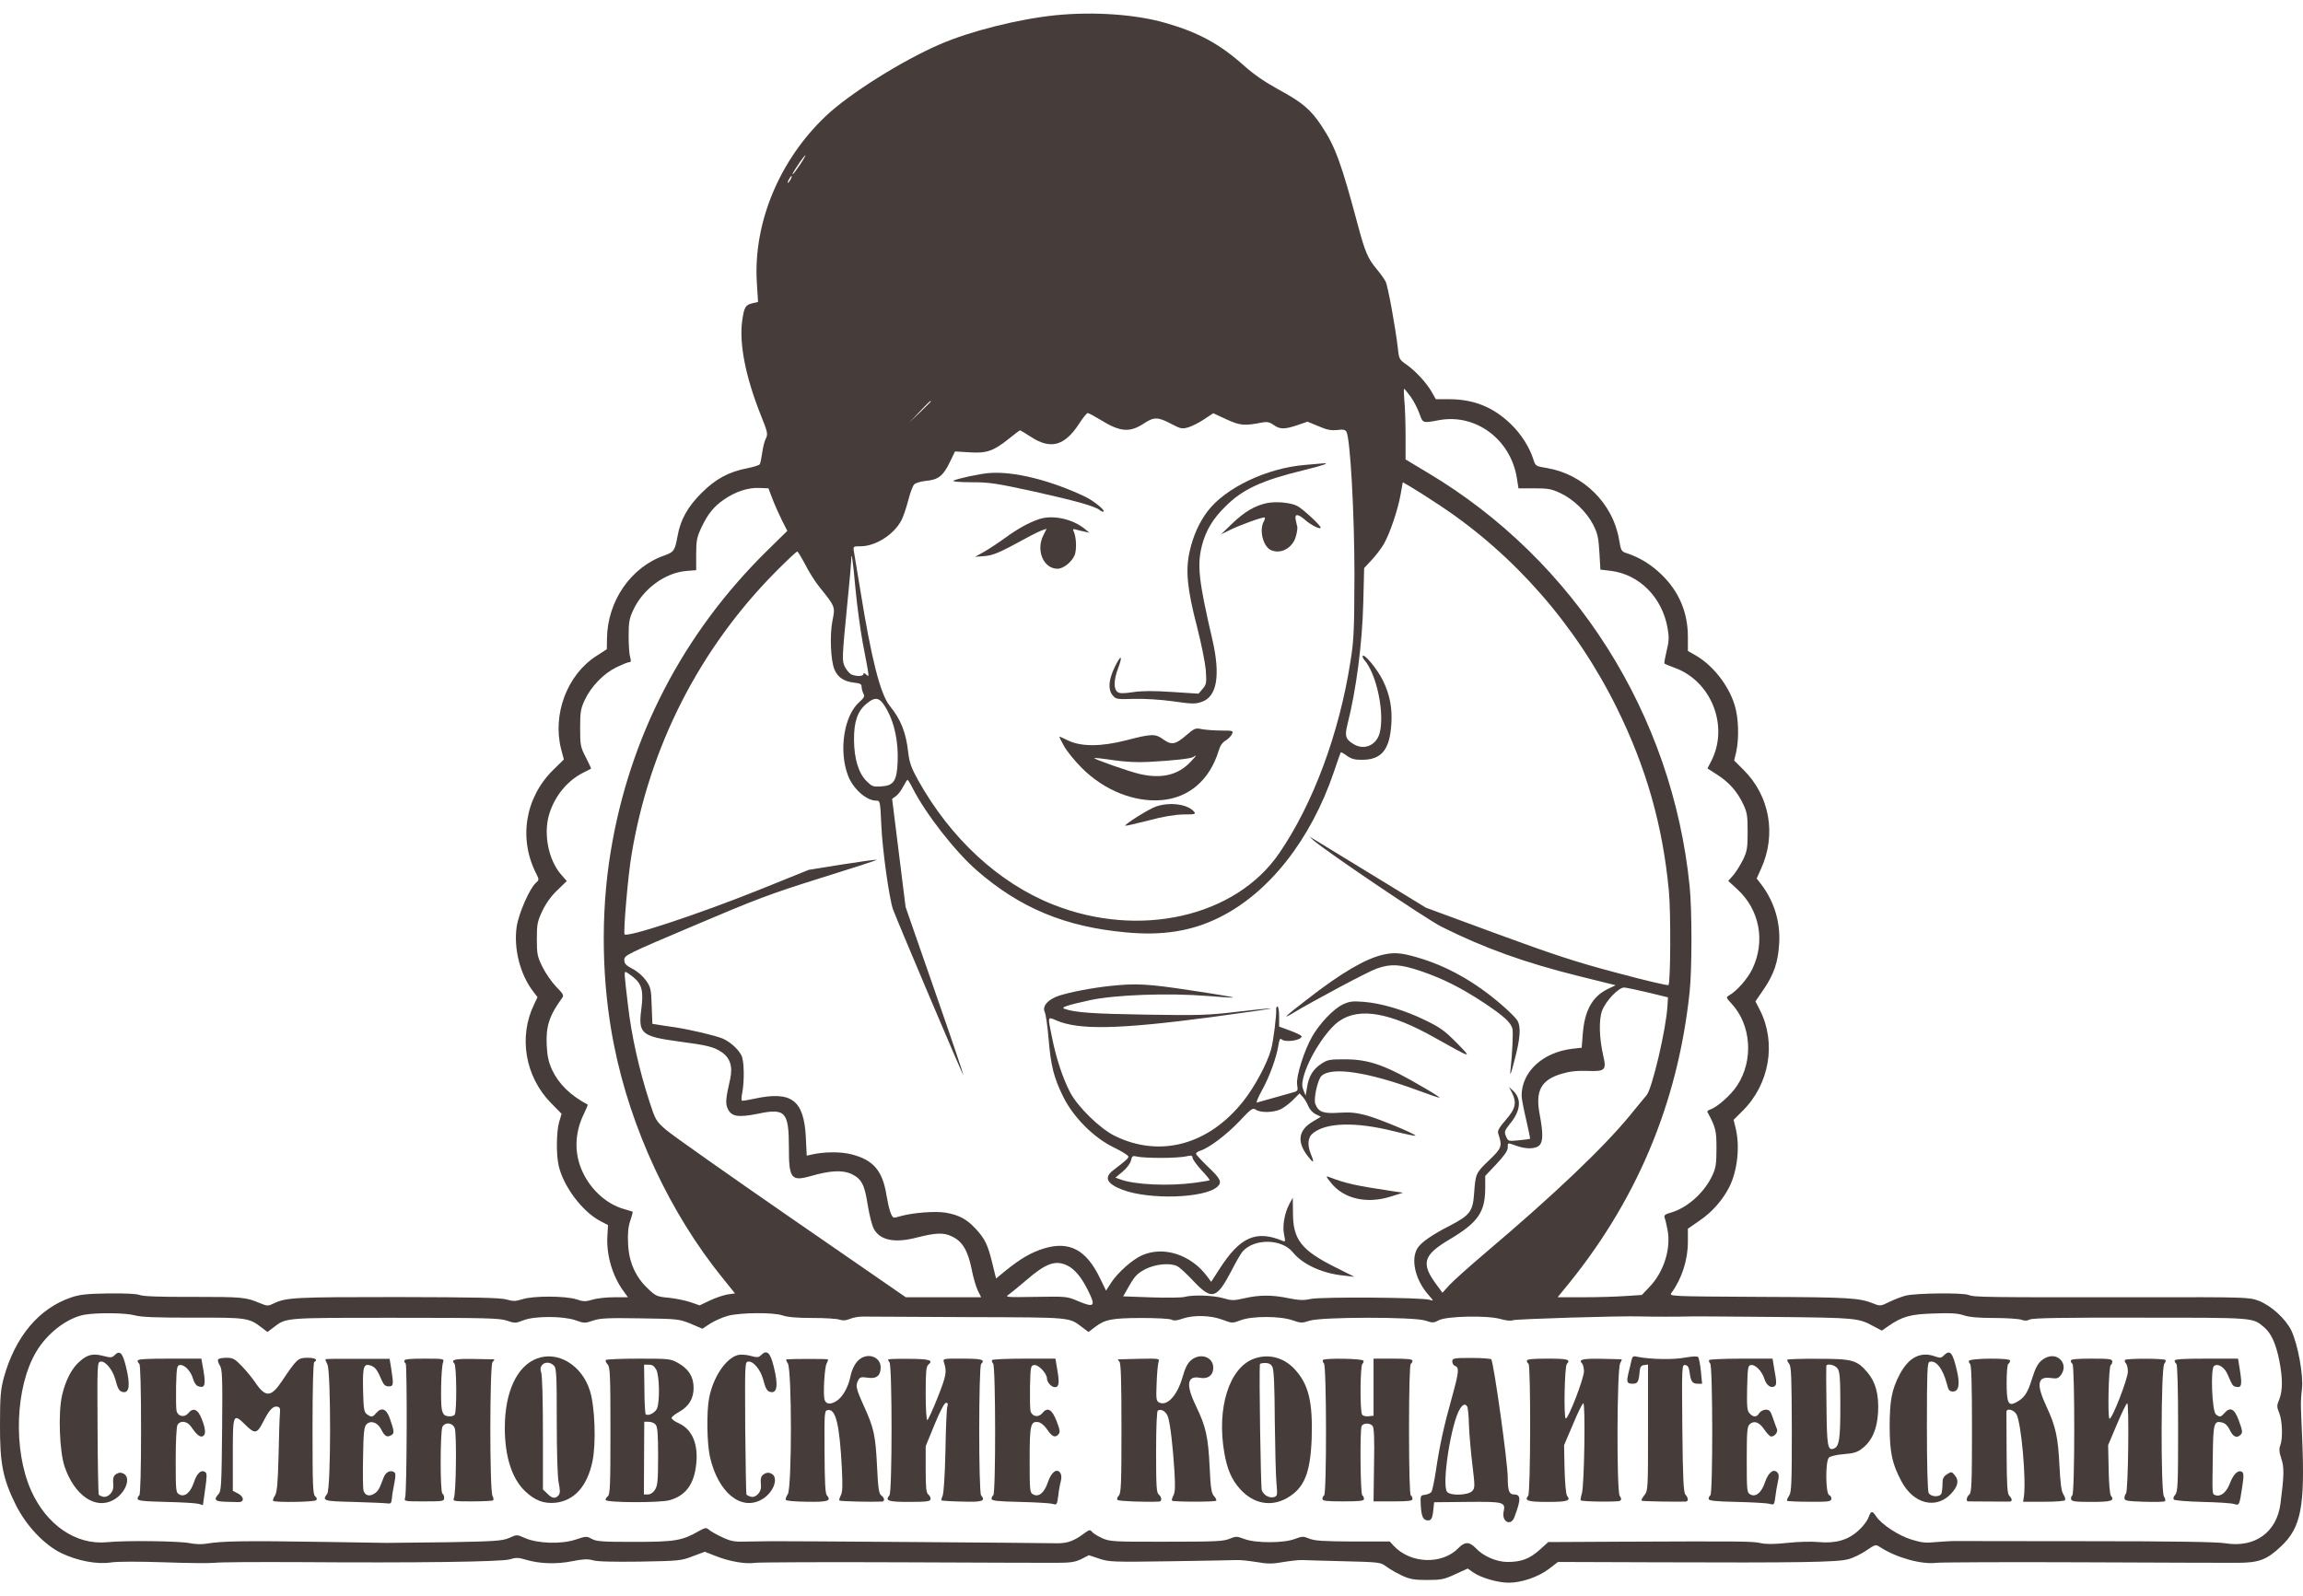 <?xml version="1.0" encoding="UTF-8"?> <svg xmlns="http://www.w3.org/2000/svg" width="75" height="52" viewBox="0 0 75 52" fill="none"><path d="M38.202 22.845C38.822 22.936 38.93 22.935 39.139 22.862C39.635 22.693 39.753 21.994 39.477 20.81C39.037 18.922 38.98 18.403 39.144 17.766C39.273 17.276 39.494 16.904 39.906 16.499C40.47 15.935 41.09 15.648 42.461 15.315C43.104 15.157 43.33 15.078 43.087 15.094C43.031 15.1 42.765 15.123 42.5 15.145C41.254 15.247 39.911 15.889 39.33 16.65C39.048 17.022 38.856 17.457 38.743 17.959C38.602 18.578 38.665 19.193 38.975 20.387C39.116 20.928 39.245 21.577 39.268 21.825C39.296 22.248 39.29 22.293 39.166 22.439L39.032 22.597L38.174 22.541C37.582 22.501 37.192 22.502 36.899 22.547C36.561 22.597 36.454 22.591 36.386 22.535C36.262 22.433 36.272 22.14 36.413 21.768C36.577 21.323 36.504 21.312 36.295 21.746C36.098 22.163 36.081 22.462 36.234 22.648C36.335 22.777 36.369 22.783 36.921 22.766C37.26 22.755 37.796 22.789 38.202 22.845Z" fill="#463C3A"></path><path d="M35.924 16.667C36.048 16.667 35.636 16.323 35.343 16.182C34.209 15.641 32.997 15.342 32.207 15.41C31.908 15.432 31.157 15.596 31.05 15.658C31 15.686 31.231 15.709 31.631 15.709C32.229 15.709 32.444 15.743 33.707 16.019C35.022 16.312 35.688 16.498 35.812 16.617C35.845 16.645 35.89 16.666 35.924 16.667Z" fill="#463C3A"></path><path d="M41.367 17.908C41.695 18.077 42.107 17.857 42.208 17.451C42.242 17.322 42.258 17.193 42.247 17.153C42.236 17.119 42.213 17.023 42.197 16.932C42.152 16.724 42.27 16.73 42.518 16.95C42.715 17.119 43.009 17.259 43.009 17.186C43.008 17.112 42.422 16.573 42.247 16.482C42.022 16.369 41.571 16.33 41.266 16.386C40.865 16.471 40.533 16.668 40.138 17.046L39.765 17.406L40.075 17.254C40.425 17.085 41.151 16.826 41.187 16.859C41.204 16.87 41.186 16.933 41.153 16.995C41.006 17.265 41.13 17.778 41.367 17.908Z" fill="#463C3A"></path><path d="M34.44 18.527C34.631 18.527 34.902 18.308 34.998 18.083C35.066 17.908 35.055 17.513 34.97 17.321C34.931 17.237 34.941 17.225 35.032 17.248C35.088 17.265 35.218 17.299 35.308 17.316L35.478 17.355L35.336 17.237C34.936 16.904 34.287 16.763 33.841 16.91C33.497 17.028 33.158 17.214 32.73 17.524C32.515 17.682 32.211 17.88 32.047 17.975L31.754 18.138L32.047 18.116C32.346 18.093 32.538 18.009 33.418 17.53C33.649 17.401 33.897 17.283 33.965 17.265L34.084 17.225L33.977 17.44C33.729 17.93 33.983 18.527 34.44 18.527Z" fill="#463C3A"></path><path fill-rule="evenodd" clip-rule="evenodd" d="M37.824 26.064C38.721 25.991 39.398 25.404 39.686 24.458C39.731 24.3 39.81 24.181 39.911 24.125C39.996 24.074 40.092 23.978 40.12 23.916C40.171 23.803 40.159 23.798 39.771 23.798C39.551 23.798 39.268 23.775 39.144 23.753C38.93 23.708 38.901 23.719 38.619 23.962C38.276 24.26 38.146 24.277 37.875 24.08C37.627 23.899 37.508 23.899 36.685 24.113C35.855 24.327 35.206 24.327 34.778 24.119C34.637 24.051 34.518 23.995 34.501 23.995C34.491 23.997 34.553 24.131 34.643 24.288C34.727 24.451 34.998 24.785 35.235 25.021C35.962 25.748 36.939 26.137 37.824 26.064ZM38.772 24.818C38.36 25.252 37.83 25.376 37.114 25.213C36.736 25.123 35.607 24.724 35.635 24.694C35.646 24.683 35.923 24.711 36.244 24.761C36.634 24.818 37.029 24.841 37.424 24.818C38.189 24.779 38.808 24.711 38.867 24.655C38.89 24.632 38.925 24.615 38.942 24.615C38.957 24.617 38.878 24.706 38.772 24.818Z" fill="#463C3A"></path><path d="M36.647 26.898C36.665 26.907 37.001 26.829 37.397 26.728C37.898 26.593 38.26 26.537 38.547 26.531C38.914 26.531 38.954 26.52 38.886 26.441C38.683 26.193 38.079 26.115 37.633 26.278C37.407 26.358 36.607 26.859 36.647 26.898Z" fill="#463C3A"></path><path d="M49.187 34.901C49.17 35.081 49.215 34.952 49.322 34.535C49.509 33.836 49.537 33.453 49.418 33.25C49.379 33.176 49.158 32.951 48.927 32.754C48.064 31.998 47.117 31.462 46.147 31.186C45.633 31.034 45.385 31.018 45.029 31.102C44.454 31.238 43.675 31.694 42.575 32.55C41.876 33.086 41.729 33.227 42.068 33.024C42.789 32.59 44.572 31.638 44.843 31.548C45.3 31.39 45.588 31.407 46.253 31.627C46.981 31.875 47.557 32.162 48.313 32.658C48.972 33.097 49.197 33.3 49.254 33.508C49.282 33.638 49.254 34.281 49.187 34.901Z" fill="#463C3A"></path><path fill-rule="evenodd" clip-rule="evenodd" d="M36.556 38.757C37.43 39.089 39.224 39.033 39.642 38.661C39.805 38.514 39.755 38.401 39.343 38.012C39.129 37.804 38.949 37.612 38.949 37.584C38.949 37.556 39.005 37.511 39.078 37.488C39.372 37.398 39.93 36.974 40.347 36.541C40.747 36.112 40.799 36.079 40.895 36.146C41.03 36.248 41.436 36.248 41.679 36.146C41.786 36.101 41.972 35.966 42.096 35.843L42.322 35.617L42.429 35.735C42.491 35.803 42.57 35.938 42.61 36.04C42.649 36.136 42.756 36.253 42.852 36.298L43.016 36.378L42.762 36.53C42.294 36.806 42.226 37.167 42.564 37.629C42.772 37.905 42.818 37.905 42.699 37.618C42.564 37.297 42.587 37.043 42.767 36.908C43.201 36.564 44.149 36.541 45.373 36.845C45.757 36.941 46.085 37.009 46.096 36.998C46.133 36.952 44.883 36.434 44.477 36.327C44.15 36.242 43.952 36.225 43.602 36.248C43.094 36.282 42.937 36.225 42.835 35.961C42.773 35.797 42.908 35.178 43.032 35.053C43.348 34.738 44.533 34.913 46.18 35.521C46.558 35.662 46.874 35.769 46.88 35.758C46.888 35.744 46.675 35.605 46.401 35.448C45.154 34.71 44.601 34.507 43.794 34.507C43.298 34.507 43.235 34.518 43.021 34.659C42.756 34.839 42.62 35.059 42.564 35.43L42.519 35.69L42.451 35.521C42.401 35.397 42.395 35.295 42.446 35.098C42.598 34.484 43.201 33.536 43.624 33.255C44.279 32.809 45.272 32.984 46.722 33.801C47.969 34.5 47.951 34.495 47.438 33.97C47.054 33.582 46.902 33.469 46.423 33.238C45.735 32.9 44.984 32.681 44.408 32.635C44.042 32.607 43.946 32.618 43.721 32.725C43.422 32.872 42.976 33.34 42.734 33.762C42.469 34.224 42.203 35.075 42.242 35.329C42.276 35.543 42.276 35.543 42.039 35.605C41.774 35.678 41.047 35.882 40.934 35.916C40.895 35.932 40.968 35.752 41.092 35.527C41.346 35.071 41.571 34.444 41.633 34.05C41.661 33.869 41.69 33.813 41.73 33.852C41.848 33.971 42.389 33.892 42.389 33.757C42.388 33.734 42.225 33.649 42.023 33.576L41.656 33.441V33.114C41.656 32.934 41.633 32.787 41.605 32.787C41.577 32.787 41.56 32.822 41.56 32.855C41.577 33.053 41.47 33.925 41.391 34.196C41.267 34.641 40.86 35.403 40.499 35.859C39.371 37.291 37.786 37.725 36.308 37.004C35.823 36.767 35.095 36.056 34.847 35.577C34.616 35.132 34.401 34.495 34.266 33.824C34.114 33.086 34.108 33.114 34.396 33.238C35.129 33.559 36.433 33.532 39.456 33.132C40.59 32.979 41.453 32.855 41.385 32.849C41.311 32.844 40.804 32.9 40.257 32.962C39.36 33.069 39.06 33.081 37.312 33.052C35.586 33.024 34.999 32.984 34.66 32.86C34.532 32.815 34.764 32.742 35.507 32.579C36.325 32.404 38.045 32.342 39.315 32.443C39.77 32.482 40.153 32.505 40.166 32.494C40.178 32.483 39.557 32.376 38.79 32.263C37.391 32.049 36.996 32.027 36.161 32.117C35.569 32.179 34.87 32.314 34.497 32.432C34.125 32.556 33.933 32.776 34.024 32.968C34.057 33.041 34.114 33.424 34.148 33.83C34.221 34.72 34.317 35.098 34.621 35.718C34.949 36.389 35.62 37.065 36.279 37.381C36.533 37.505 36.743 37.635 36.748 37.675C36.748 37.731 36.685 37.793 36.24 38.131C35.947 38.362 36.048 38.565 36.556 38.757ZM38.898 38.531C38.046 38.644 36.94 38.592 36.483 38.418L36.325 38.362L36.562 38.165C36.697 38.052 36.81 37.899 36.832 37.803C36.866 37.651 36.884 37.64 37.047 37.679C37.149 37.702 37.492 37.719 37.82 37.719C38.146 37.719 38.507 37.697 38.626 37.669C38.795 37.629 38.835 37.64 38.835 37.708C38.835 37.758 38.965 37.939 39.123 38.114C39.286 38.282 39.404 38.434 39.394 38.446C39.383 38.457 39.157 38.497 38.898 38.531Z" fill="#463C3A"></path><path d="M43.342 38.526C43.754 39.05 44.505 39.224 45.278 38.982L45.689 38.853L45.379 38.807C44.11 38.616 43.833 38.554 43.264 38.335C43.174 38.301 43.19 38.34 43.342 38.526Z" fill="#463C3A"></path><path d="M23.123 47.47C23.388 48.609 24.116 49.218 24.787 48.857C25.176 48.654 25.38 48.142 25.126 48.007C25.047 47.962 24.98 47.962 24.901 48.007C24.782 48.069 24.759 48.147 24.782 48.412C24.798 48.603 24.612 48.801 24.454 48.756C24.387 48.739 24.325 48.705 24.308 48.682C24.297 48.651 24.28 47.673 24.269 46.507C24.258 44.376 24.258 44.371 24.37 44.354C24.528 44.332 24.765 44.614 24.85 44.923C24.934 45.245 24.98 45.323 25.098 45.345C25.312 45.391 25.346 45.109 25.199 44.523C25.087 44.055 24.973 43.954 24.782 44.145C24.708 44.224 24.658 44.224 24.444 44.168C24.303 44.128 24.122 44.117 24.037 44.139C23.642 44.235 23.225 44.861 23.095 45.532C23.005 45.988 23.022 47.031 23.123 47.47Z" fill="#463C3A"></path><path d="M61.923 48.255C62.312 48.987 63.039 49.173 63.525 48.672C63.761 48.424 63.807 48.238 63.666 48.063C63.559 47.934 63.553 47.933 63.407 48.023C63.288 48.102 63.26 48.165 63.26 48.34C63.26 48.463 63.243 48.598 63.226 48.649C63.175 48.779 62.882 48.767 62.809 48.633C62.775 48.559 62.752 47.77 62.752 46.457C62.752 44.727 62.764 44.389 62.831 44.366C63.04 44.287 63.271 44.58 63.401 45.076C63.451 45.284 63.486 45.329 63.599 45.329C63.785 45.328 63.835 45.103 63.734 44.67C63.593 44.055 63.508 43.948 63.299 44.157C63.22 44.241 63.175 44.241 63.018 44.185C62.55 44.016 62.16 44.213 61.866 44.771C61.607 45.267 61.539 45.623 61.539 46.485C61.545 47.33 61.618 47.68 61.923 48.255Z" fill="#463C3A"></path><path d="M2.106 47.781C2.427 48.717 3.11 49.184 3.691 48.863C4.08 48.654 4.282 48.142 4.029 48.007C3.95 47.962 3.882 47.962 3.803 48.007C3.691 48.069 3.668 48.136 3.691 48.412C3.702 48.603 3.516 48.795 3.358 48.756C3.29 48.739 3.228 48.711 3.217 48.688C3.2 48.666 3.183 47.685 3.177 46.512C3.166 44.4 3.166 44.371 3.279 44.354C3.431 44.332 3.668 44.619 3.752 44.923C3.837 45.245 3.883 45.323 4.001 45.345C4.215 45.39 4.249 45.109 4.103 44.523C3.99 44.061 3.9 43.971 3.725 44.151C3.646 44.23 3.595 44.23 3.358 44.168C3.025 44.083 2.844 44.123 2.59 44.354C2.336 44.574 2.134 44.963 2.021 45.453C1.891 46.022 1.936 47.285 2.106 47.781Z" fill="#463C3A"></path><path d="M28.725 48.914C28.821 48.908 28.809 48.789 28.697 48.711C28.623 48.654 28.595 48.485 28.561 47.747C28.51 46.744 28.46 46.512 28.121 45.774C27.873 45.222 27.857 45.132 27.952 44.957C28.003 44.861 28.048 44.849 28.251 44.878C28.544 44.923 28.68 44.816 28.68 44.54C28.68 44.218 28.302 44.06 28.014 44.263C27.867 44.365 27.749 44.579 27.693 44.849C27.625 45.187 27.439 45.514 27.241 45.638C27.044 45.762 26.897 45.746 26.852 45.593C26.801 45.418 26.852 44.541 26.919 44.422C26.953 44.354 26.976 44.291 26.959 44.28C26.938 44.263 25.797 44.263 25.616 44.28C25.588 44.286 25.61 44.342 25.655 44.41C25.791 44.602 25.791 48.48 25.655 48.672C25.611 48.739 25.577 48.823 25.588 48.857C25.599 48.891 25.882 48.914 26.282 48.92C26.976 48.931 27.083 48.891 26.925 48.705C26.874 48.642 26.857 48.264 26.852 47.285C26.846 45.951 26.846 45.949 26.97 45.932C27.218 45.898 27.343 46.411 27.416 47.826C27.444 48.401 27.439 48.604 27.382 48.711C27.343 48.789 27.32 48.863 27.337 48.88C27.36 48.908 28.392 48.931 28.725 48.914Z" fill="#463C3A"></path><path d="M66.561 48.92C66.978 48.92 67.244 48.897 67.255 48.863C67.266 48.829 67.238 48.745 67.193 48.672C67.131 48.581 67.097 48.299 67.069 47.753C67.023 46.823 66.95 46.467 66.646 45.819C66.308 45.092 66.347 44.828 66.786 44.889C66.989 44.917 67.035 44.901 67.119 44.788C67.243 44.613 67.232 44.421 67.097 44.286C66.939 44.128 66.69 44.145 66.482 44.32C66.358 44.427 66.279 44.58 66.172 44.923C66.031 45.386 65.918 45.549 65.642 45.69C65.405 45.814 65.348 45.695 65.348 45.042C65.348 44.715 65.371 44.445 65.404 44.427C65.438 44.41 65.461 44.359 65.461 44.32C65.46 44.23 64.152 44.242 64.118 44.332C64.113 44.36 64.129 44.405 64.157 44.427C64.203 44.45 64.22 45.143 64.22 46.535C64.22 48.31 64.208 48.62 64.135 48.682C64.045 48.756 64.017 48.908 64.096 48.908C64.187 48.913 65.38 48.914 65.449 48.914C65.54 48.908 65.534 48.824 65.433 48.722C65.371 48.655 65.353 48.395 65.348 47.352C65.342 46.645 65.342 46.032 65.342 45.989C65.348 45.865 65.568 45.916 65.664 46.062C65.822 46.306 65.997 48.248 65.906 48.784L65.884 48.92H66.561Z" fill="#463C3A"></path><path d="M37.751 48.914C37.847 48.908 37.836 48.767 37.735 48.682C37.661 48.626 37.65 48.394 37.65 47.296C37.65 46.473 37.672 45.971 37.706 45.949C37.819 45.881 37.983 45.983 38.039 46.163C38.113 46.394 38.197 47.121 38.248 47.938C38.276 48.417 38.27 48.609 38.214 48.711C38.175 48.79 38.152 48.863 38.169 48.885C38.217 48.925 39.563 48.931 39.608 48.885C39.624 48.868 39.596 48.8 39.534 48.733C39.45 48.637 39.427 48.485 39.393 47.787C39.348 46.817 39.269 46.461 38.953 45.813C38.609 45.103 38.654 44.799 39.088 44.883C39.336 44.929 39.512 44.799 39.512 44.556C39.512 44.202 39.094 44.055 38.789 44.308C38.671 44.41 38.592 44.568 38.507 44.873C38.332 45.47 38.005 45.819 37.745 45.684C37.655 45.639 37.645 45.565 37.667 45.058C37.678 44.743 37.706 44.433 37.729 44.365C37.768 44.252 37.751 44.252 37.103 44.263C36.736 44.275 36.426 44.281 36.414 44.281C36.398 44.287 36.415 44.315 36.454 44.354C36.505 44.407 36.522 44.967 36.522 46.53C36.522 48.361 36.511 48.643 36.432 48.722C36.381 48.779 36.364 48.829 36.398 48.863C36.438 48.902 37.3 48.936 37.751 48.914Z" fill="#463C3A"></path><path d="M54.901 48.914C54.991 48.908 54.985 48.795 54.889 48.688C54.827 48.615 54.804 48.209 54.787 46.524C54.77 44.48 54.771 44.45 54.883 44.467C54.968 44.478 55.002 44.54 55.025 44.709C55.064 45.007 55.115 45.075 55.289 45.075H55.431L55.391 44.664C55.368 44.444 55.329 44.235 55.301 44.207C55.272 44.173 55.103 44.185 54.872 44.224C54.5 44.298 53.749 44.281 53.349 44.202C53.185 44.162 53.163 44.173 53.129 44.32C53.112 44.41 53.072 44.573 53.044 44.68C52.96 45.019 52.977 45.075 53.163 45.075C53.338 45.075 53.366 45.024 53.4 44.652C53.411 44.528 53.451 44.478 53.546 44.467L53.67 44.45V46.502C53.67 48.507 53.67 48.558 53.552 48.705C53.484 48.789 53.445 48.868 53.462 48.885C53.49 48.908 54.58 48.925 54.901 48.914Z" fill="#463C3A"></path><path fill-rule="evenodd" clip-rule="evenodd" d="M18.081 48.953C18.696 48.891 19.125 48.418 19.294 47.606C19.418 47.02 19.374 45.808 19.21 45.3C18.951 44.472 18.172 43.999 17.489 44.253C16.835 44.495 16.44 45.346 16.44 46.512C16.44 47.459 16.677 48.181 17.112 48.587C17.427 48.88 17.709 48.987 18.081 48.953ZM18.189 48.711C18.087 48.829 17.98 48.818 17.823 48.654L17.681 48.519V46.687C17.681 45.577 17.658 44.799 17.624 44.703C17.523 44.438 17.834 44.275 18.042 44.489C18.121 44.562 18.132 44.805 18.132 46.282C18.132 47.33 18.155 48.108 18.195 48.305C18.245 48.553 18.245 48.643 18.189 48.711Z" fill="#463C3A"></path><path fill-rule="evenodd" clip-rule="evenodd" d="M40.392 48.514C40.821 48.988 41.396 49.094 41.909 48.801C42.474 48.48 42.671 47.995 42.716 46.874C42.755 45.668 42.62 45.098 42.163 44.602C41.808 44.219 41.311 44.089 40.843 44.258C40.031 44.546 39.614 45.87 39.873 47.336C39.969 47.877 40.115 48.21 40.392 48.514ZM41.491 48.767C41.345 48.812 41.153 48.711 41.091 48.542C41.057 48.441 41.001 44.763 41.029 44.439C41.035 44.417 41.108 44.399 41.204 44.399C41.317 44.399 41.391 44.439 41.436 44.523C41.486 44.614 41.509 45.149 41.515 46.293C41.526 47.194 41.548 48.114 41.571 48.328C41.604 48.7 41.599 48.733 41.491 48.767Z" fill="#463C3A"></path><path d="M7.763 48.931C7.96 48.937 7.955 48.762 7.758 48.655L7.582 48.564V47.386C7.582 46.034 7.588 46.017 8.011 46.434C8.293 46.71 8.372 46.699 8.547 46.361C8.756 45.944 8.88 45.803 9.016 45.82C9.117 45.837 9.129 45.871 9.117 46.034C9.106 46.141 9.083 46.761 9.072 47.409C9.049 48.344 9.021 48.615 8.953 48.722C8.903 48.795 8.88 48.868 8.897 48.891C8.959 48.948 10.234 48.931 10.296 48.869C10.33 48.835 10.324 48.79 10.262 48.739C10.189 48.676 10.178 48.387 10.178 46.536C10.178 45.18 10.2 44.396 10.234 44.371C10.363 44.292 10.273 44.23 10.014 44.23C9.704 44.23 9.669 44.264 9.173 45.003C8.824 45.521 8.643 45.526 8.311 45.031C8.209 44.884 8.017 44.647 7.87 44.495C7.645 44.264 7.588 44.23 7.374 44.23C7.245 44.23 7.12 44.253 7.103 44.287C7.086 44.316 7.109 44.405 7.159 44.478C7.238 44.602 7.25 44.851 7.233 46.587C7.216 48.371 7.205 48.57 7.12 48.666C6.951 48.852 6.996 48.908 7.328 48.92C7.497 48.925 7.695 48.931 7.763 48.931Z" fill="#463C3A"></path><path fill-rule="evenodd" clip-rule="evenodd" d="M48.966 49.252C48.904 49.573 49.203 49.725 49.316 49.426C49.535 48.852 49.536 48.682 49.305 48.682C49.147 48.682 49.102 48.564 49.102 48.141C49.102 47.639 48.65 44.426 48.566 44.28C48.547 44.258 48.255 44.235 47.917 44.235C47.342 44.235 47.296 44.247 47.296 44.348C47.296 44.41 47.33 44.472 47.375 44.489C47.528 44.545 47.516 44.675 47.296 45.475C47.02 46.456 46.879 47.11 46.76 47.922C46.709 48.259 46.642 48.569 46.614 48.603C46.58 48.643 46.483 48.683 46.404 48.694C46.258 48.711 46.253 48.717 46.27 49.048C46.292 49.415 46.349 49.528 46.512 49.528C46.619 49.528 46.658 49.432 46.687 49.105L46.704 48.936L47.787 48.925C48.989 48.913 49.034 48.931 48.966 49.252ZM47.945 48.57C47.814 48.711 47.24 48.733 47.127 48.598C46.941 48.373 47.262 46.326 47.55 45.886C47.646 45.74 47.719 45.718 47.782 45.819C47.804 45.853 47.833 46.13 47.838 46.423C47.849 46.721 47.9 47.301 47.95 47.713C48.035 48.423 48.035 48.469 47.945 48.57Z" fill="#463C3A"></path><path d="M6.681 48.513C6.743 48.08 6.743 47.989 6.681 47.95C6.545 47.865 6.411 47.995 6.315 48.288C6.202 48.626 6.015 48.778 5.84 48.682C5.728 48.626 5.722 48.574 5.722 47.578C5.722 46.964 5.745 46.489 5.779 46.422C5.863 46.264 6.089 46.287 6.213 46.462C6.394 46.726 6.507 46.823 6.597 46.789C6.709 46.743 6.703 46.568 6.573 46.23C6.449 45.904 6.292 45.836 6.128 46.039C6.004 46.185 5.795 46.146 5.75 45.96C5.733 45.892 5.728 45.532 5.734 45.16C5.751 44.557 5.762 44.483 5.852 44.467C5.998 44.438 6.219 44.664 6.286 44.912C6.326 45.047 6.388 45.137 6.461 45.16C6.67 45.227 6.703 45.119 6.63 44.669L6.557 44.258H5.519C4.748 44.258 4.482 44.274 4.481 44.325C4.481 44.359 4.509 44.41 4.537 44.426C4.571 44.449 4.594 45.227 4.594 46.568C4.594 47.91 4.571 48.688 4.537 48.711C4.509 48.728 4.481 48.778 4.481 48.823C4.481 48.885 4.662 48.908 5.401 48.925C5.903 48.936 6.382 48.965 6.461 48.987L6.608 49.032L6.681 48.513Z" fill="#463C3A"></path><path d="M15.378 48.908C15.734 48.908 16.044 48.891 16.061 48.874C16.078 48.851 16.072 48.783 16.038 48.727C15.943 48.544 15.948 44.488 16.038 44.376C16.083 44.325 16.106 44.286 16.095 44.28C16.084 44.28 15.784 44.275 15.435 44.269C14.803 44.258 14.673 44.292 14.797 44.416C14.87 44.489 14.882 45.966 14.809 46.079C14.786 46.124 14.69 46.146 14.6 46.135C14.476 46.123 14.43 46.078 14.391 45.926C14.34 45.718 14.363 44.546 14.431 44.371C14.47 44.264 14.447 44.258 13.822 44.258C13.353 44.258 13.167 44.275 13.167 44.326C13.167 44.36 13.184 44.404 13.212 44.416C13.263 44.457 13.252 48.604 13.195 48.778C13.156 48.908 13.156 48.908 13.81 48.908C14.419 48.908 14.464 48.902 14.464 48.8C14.464 48.739 14.442 48.671 14.408 48.654C14.329 48.609 14.335 46.625 14.408 46.478C14.499 46.315 14.736 46.338 14.809 46.524C14.876 46.702 14.854 48.664 14.78 48.806C14.741 48.902 14.786 48.908 15.378 48.908Z" fill="#463C3A"></path><path fill-rule="evenodd" clip-rule="evenodd" d="M19.723 48.863C19.764 48.953 21.506 48.958 21.81 48.868C22.329 48.721 22.605 48.35 22.673 47.696C22.746 47.036 22.537 46.552 22.097 46.36C21.962 46.298 21.86 46.219 21.871 46.185C21.883 46.146 21.99 46.062 22.114 45.994C22.436 45.813 22.588 45.559 22.588 45.21C22.588 44.849 22.43 44.595 22.08 44.398C21.838 44.263 21.792 44.258 20.794 44.258C20.224 44.258 19.745 44.28 19.728 44.302C19.711 44.331 19.739 44.393 19.79 44.449C19.869 44.533 19.88 44.799 19.88 46.608C19.88 48.389 19.869 48.677 19.796 48.739C19.745 48.778 19.717 48.835 19.723 48.863ZM21.392 45.892C21.33 46.027 21.099 46.14 21.026 46.067C21.009 46.05 20.986 45.678 20.986 45.244L20.975 44.455H21.133C21.246 44.455 21.308 44.5 21.375 44.624C21.477 44.821 21.493 45.678 21.392 45.892ZM20.981 46.315H21.127C21.212 46.315 21.313 46.355 21.353 46.411C21.415 46.479 21.432 46.727 21.432 47.436C21.432 48.242 21.415 48.4 21.33 48.53C21.268 48.626 21.183 48.682 21.099 48.682H20.969L20.981 46.315Z" fill="#463C3A"></path><path d="M29.611 48.925C30.163 48.925 30.293 48.908 30.304 48.84C30.315 48.795 30.281 48.723 30.231 48.683C30.163 48.627 30.146 48.469 30.146 47.86V47.11L30.434 46.406C30.626 45.944 30.755 45.696 30.812 45.696C30.868 45.696 30.879 45.73 30.851 45.82C30.828 45.895 30.801 46.548 30.789 47.274C30.772 48.074 30.732 48.649 30.698 48.722C30.665 48.796 30.648 48.863 30.659 48.875C30.671 48.886 30.97 48.908 31.325 48.914C31.991 48.936 32.109 48.897 31.951 48.712C31.867 48.61 31.872 44.514 31.951 44.433C32.092 44.292 31.985 44.258 31.354 44.258C30.722 44.253 30.705 44.258 30.738 44.371C30.84 44.681 30.823 44.794 30.541 45.51C30.378 45.921 30.225 46.26 30.197 46.26C30.169 46.256 30.146 45.868 30.146 45.391C30.146 44.681 30.163 44.512 30.231 44.456C30.406 44.309 30.276 44.27 29.616 44.264C29.25 44.259 28.947 44.27 28.928 44.281C28.917 44.292 28.933 44.337 28.967 44.377C29.057 44.484 29.057 48.599 28.967 48.706C28.815 48.892 28.923 48.925 29.611 48.925Z" fill="#463C3A"></path><path d="M45.367 48.908C45.881 48.908 45.999 48.891 45.999 48.829C45.999 48.784 45.977 48.728 45.944 48.711C45.91 48.688 45.887 47.91 45.887 46.569C45.887 45.228 45.91 44.449 45.944 44.426C45.977 44.409 45.999 44.359 45.999 44.326C45.999 44.275 45.819 44.258 45.367 44.258H44.731V46.118L44.567 46.135C44.477 46.146 44.386 46.124 44.358 46.079C44.284 45.972 44.296 44.472 44.369 44.426C44.397 44.404 44.414 44.36 44.404 44.326C44.381 44.253 43.132 44.235 43.083 44.302C43.066 44.331 43.084 44.382 43.117 44.416C43.202 44.508 43.207 48.66 43.122 48.711C43.094 48.728 43.067 48.784 43.067 48.829C43.067 48.891 43.191 48.908 43.743 48.908C44.296 48.908 44.42 48.891 44.42 48.829C44.42 48.784 44.397 48.727 44.364 48.711C44.302 48.668 44.285 46.614 44.341 46.462C44.386 46.349 44.612 46.344 44.702 46.451C44.747 46.514 44.764 46.864 44.747 47.718L44.731 48.908H45.367Z" fill="#463C3A"></path><path d="M50.4 48.925C51.048 48.925 51.166 48.886 51.032 48.722C50.998 48.683 50.964 48.299 50.952 47.865L50.936 47.076L51.223 46.405C51.375 46.033 51.528 45.723 51.562 45.712C51.635 45.693 51.596 48.379 51.517 48.643C51.483 48.755 51.466 48.861 51.477 48.874C51.522 48.919 52.684 48.931 52.752 48.891C52.809 48.858 52.808 48.818 52.746 48.722C52.645 48.553 52.656 44.607 52.763 44.41C52.797 44.342 52.819 44.286 52.814 44.28C52.798 44.28 52.506 44.269 52.159 44.263C51.539 44.252 51.393 44.286 51.523 44.416C51.556 44.45 51.584 44.568 51.584 44.675C51.579 44.911 51.078 46.214 50.992 46.208C50.919 46.202 50.952 44.506 51.026 44.432C51.161 44.286 51.054 44.258 50.4 44.258C49.914 44.258 49.723 44.275 49.723 44.326C49.723 44.36 49.746 44.404 49.779 44.426C49.853 44.475 49.847 48.632 49.768 48.722C49.633 48.886 49.757 48.925 50.4 48.925Z" fill="#463C3A"></path><path d="M68.112 48.925C68.761 48.925 68.879 48.886 68.744 48.722C68.71 48.683 68.677 48.299 68.671 47.865L68.654 47.076L68.937 46.405C69.095 46.033 69.241 45.723 69.275 45.712C69.342 45.689 69.309 48.581 69.236 48.649C69.207 48.683 69.185 48.75 69.185 48.8C69.185 48.885 69.263 48.903 69.822 48.92C70.165 48.931 70.475 48.925 70.504 48.902C70.527 48.88 70.516 48.812 70.471 48.745C70.364 48.593 70.374 44.556 70.482 44.426C70.521 44.376 70.538 44.326 70.522 44.303C70.465 44.247 69.235 44.247 69.201 44.303C69.185 44.332 69.202 44.382 69.236 44.416C69.269 44.45 69.297 44.568 69.297 44.68C69.297 44.911 68.784 46.236 68.699 46.214C68.632 46.197 68.671 44.495 68.739 44.467C68.767 44.455 68.789 44.404 68.789 44.353C68.789 44.269 68.704 44.258 68.112 44.258C67.627 44.258 67.436 44.275 67.436 44.326C67.436 44.36 67.464 44.41 67.492 44.426C67.571 44.477 67.571 48.664 67.487 48.711C67.458 48.733 67.436 48.79 67.448 48.835C67.459 48.908 67.571 48.925 68.112 48.925Z" fill="#463C3A"></path><path d="M72.749 48.992C72.93 49.043 72.925 49.054 73.021 48.434C73.077 48.068 73.071 47.983 73.009 47.944C72.891 47.871 72.732 48.018 72.619 48.322C72.507 48.615 72.32 48.767 72.146 48.705C72.039 48.66 72.045 48.727 72.062 47.499C72.073 46.36 72.096 46.27 72.366 46.338C72.462 46.36 72.552 46.445 72.609 46.569C72.71 46.789 72.829 46.856 72.942 46.76C73.043 46.676 73.043 46.636 72.902 46.253C72.766 45.887 72.626 45.819 72.44 46.033C72.327 46.162 72.287 46.174 72.163 46.073C72.039 45.977 71.982 44.601 72.101 44.5C72.225 44.398 72.445 44.534 72.546 44.776C72.698 45.131 72.716 45.16 72.823 45.176C72.997 45.216 73.02 45.114 72.952 44.68L72.885 44.258H71.853C71.093 44.258 70.822 44.275 70.82 44.325C70.82 44.358 70.848 44.409 70.876 44.426C70.91 44.449 70.933 45.21 70.933 46.523C70.933 48.378 70.922 48.598 70.837 48.694C70.781 48.756 70.764 48.818 70.798 48.851C70.827 48.879 71.244 48.913 71.723 48.925C72.202 48.936 72.664 48.964 72.749 48.992Z" fill="#463C3A"></path><path d="M34.271 48.987C34.417 49.032 34.424 49.021 34.463 48.728C34.48 48.565 34.519 48.35 34.547 48.249C34.575 48.13 34.57 48.04 34.525 47.972C34.412 47.821 34.231 47.962 34.124 48.289C34.011 48.626 33.825 48.779 33.651 48.683C33.538 48.627 33.532 48.576 33.532 47.567C33.532 46.417 33.56 46.288 33.814 46.327C33.893 46.338 34.005 46.428 34.084 46.541C34.253 46.794 34.35 46.845 34.457 46.738C34.53 46.659 34.531 46.614 34.412 46.298C34.26 45.904 34.113 45.82 33.938 46.04C33.814 46.186 33.605 46.146 33.56 45.961C33.543 45.893 33.538 45.532 33.543 45.16C33.56 44.517 33.566 44.483 33.679 44.467C33.82 44.445 34.095 44.743 34.096 44.906C34.096 45.03 34.243 45.188 34.356 45.188C34.485 45.188 34.508 45.053 34.435 44.641L34.372 44.258H33.357C32.793 44.258 32.325 44.281 32.308 44.303C32.291 44.332 32.308 44.382 32.342 44.416C32.427 44.502 32.431 48.66 32.347 48.711C32.319 48.728 32.291 48.779 32.291 48.824C32.291 48.886 32.472 48.909 33.21 48.925C33.712 48.937 34.191 48.965 34.271 48.987Z" fill="#463C3A"></path><path d="M57.63 48.987C57.776 49.032 57.782 49.02 57.816 48.761C57.833 48.609 57.872 48.385 57.901 48.26C57.94 48.092 57.934 48.018 57.878 47.962C57.754 47.832 57.585 47.972 57.478 48.288C57.365 48.626 57.178 48.778 57.003 48.682C56.891 48.626 56.885 48.574 56.885 47.555C56.885 46.648 56.897 46.479 56.976 46.4C57.111 46.265 57.285 46.321 57.438 46.541C57.511 46.648 57.602 46.755 57.647 46.783C57.754 46.839 57.917 46.665 57.866 46.547C57.844 46.496 57.787 46.338 57.737 46.191C57.663 45.966 57.624 45.921 57.506 45.921C57.427 45.921 57.331 45.972 57.291 46.034C57.207 46.175 57.1 46.174 56.976 46.039C56.897 45.954 56.885 45.825 56.897 45.211C56.914 44.557 56.925 44.483 57.015 44.467C57.161 44.438 57.381 44.664 57.46 44.918C57.522 45.12 57.669 45.233 57.787 45.16C57.861 45.115 57.861 45.025 57.782 44.602L57.726 44.258H56.704C56.146 44.258 55.678 44.281 55.661 44.303C55.645 44.331 55.661 44.382 55.695 44.416C55.779 44.5 55.785 48.657 55.7 48.711C55.672 48.728 55.644 48.779 55.644 48.824C55.644 48.886 55.826 48.909 56.564 48.925C57.066 48.937 57.545 48.965 57.63 48.987Z" fill="#463C3A"></path><path d="M12.574 48.97C12.727 48.993 12.744 48.976 12.761 48.824C12.767 48.728 12.801 48.508 12.84 48.328C12.891 48.063 12.89 47.985 12.828 47.951C12.704 47.878 12.558 47.956 12.491 48.136C12.344 48.525 12.321 48.565 12.192 48.655C12.028 48.762 11.882 48.717 11.836 48.548C11.819 48.475 11.813 47.984 11.824 47.455C11.836 46.643 11.859 46.474 11.938 46.395C12.073 46.26 12.299 46.333 12.411 46.558C12.53 46.789 12.597 46.829 12.733 46.756C12.851 46.694 12.846 46.637 12.688 46.186C12.581 45.888 12.422 45.831 12.247 46.034C12.134 46.169 12.095 46.175 11.948 46.068C11.853 45.995 11.841 45.904 11.824 45.29C11.807 44.507 11.841 44.405 12.078 44.484C12.225 44.54 12.287 44.62 12.445 44.992C12.501 45.116 12.558 45.161 12.659 45.161C12.817 45.161 12.823 45.109 12.739 44.574L12.688 44.264H11.655C11.086 44.259 10.612 44.265 10.601 44.276C10.589 44.287 10.617 44.361 10.662 44.445C10.781 44.678 10.78 48.503 10.656 48.661C10.487 48.886 10.527 48.903 11.491 48.925C11.993 48.942 12.483 48.959 12.574 48.97Z" fill="#463C3A"></path><path fill-rule="evenodd" clip-rule="evenodd" d="M58.928 48.92C59.532 48.925 59.622 48.914 59.639 48.835C59.65 48.778 59.617 48.722 59.572 48.705C59.448 48.659 59.442 47.608 59.56 47.482C59.605 47.437 59.814 47.386 60.051 47.369C60.384 47.341 60.491 47.307 60.66 47.172C60.971 46.924 61.134 46.541 61.162 46C61.191 45.43 61.084 45.019 60.813 44.703C60.469 44.303 60.327 44.263 59.21 44.263C58.669 44.258 58.218 44.275 58.206 44.292C58.195 44.309 58.224 44.376 58.269 44.432C58.337 44.523 58.347 44.895 58.353 46.569C58.353 48.343 58.342 48.614 58.263 48.727C58.212 48.8 58.184 48.874 58.2 48.891C58.217 48.903 58.545 48.92 58.928 48.92ZM59.718 47.189C59.521 47.262 59.493 47.109 59.482 45.808C59.47 45.111 59.47 44.525 59.476 44.495C59.493 44.405 59.763 44.461 59.842 44.579C59.915 44.68 59.933 44.9 59.933 45.791C59.933 46.884 59.898 47.121 59.718 47.189Z" fill="#463C3A"></path><path fill-rule="evenodd" clip-rule="evenodd" d="M49.13 51.557C49.553 51.557 50.095 51.371 50.445 51.106L50.737 50.881L53.942 50.892C58.532 50.909 59.847 50.892 60.192 50.791C60.35 50.751 60.615 50.621 60.779 50.508C61.072 50.306 61.084 50.306 61.225 50.396C61.749 50.74 62.578 50.971 63.058 50.909C63.211 50.892 65.343 50.881 67.796 50.892C70.25 50.904 72.523 50.909 72.851 50.909C73.561 50.909 73.821 50.813 74.283 50.374C74.938 49.759 75.068 49.083 74.972 46.823C74.955 46.406 74.933 45.961 74.933 45.837C74.927 45.713 74.938 45.448 74.966 45.245C75.017 44.8 74.837 43.808 74.622 43.345C74.436 42.962 73.962 42.528 73.55 42.37C73.234 42.257 73.154 42.252 69.754 42.258C64.643 42.263 64.282 42.258 64.112 42.184C63.926 42.105 62.381 42.122 62.054 42.207C61.93 42.24 61.693 42.33 61.529 42.409C61.248 42.55 61.23 42.55 61.004 42.46C60.547 42.279 60.242 42.257 57.321 42.246C54.365 42.229 54.354 42.229 54.433 42.116C54.771 41.654 54.968 41.04 54.968 40.454V40.025L55.358 39.755C55.758 39.484 56.102 39.089 56.317 38.667C56.582 38.137 56.667 37.353 56.526 36.761L56.457 36.479L56.751 36.186C57.625 35.318 57.856 33.977 57.315 32.906L57.168 32.619L57.416 32.258C57.772 31.745 57.908 31.334 57.942 30.725C57.981 30.026 57.778 29.361 57.349 28.798L57.208 28.617L57.355 28.29C57.857 27.179 57.631 25.922 56.779 25.077L56.475 24.773L56.542 24.491C56.638 24.051 56.621 23.381 56.491 22.969C56.294 22.321 55.775 21.662 55.205 21.34L54.968 21.205V20.748C54.968 19.942 54.675 19.26 54.1 18.708C53.761 18.381 53.395 18.161 52.994 18.026C52.797 17.964 52.791 17.953 52.723 17.558C52.52 16.392 51.555 15.444 50.382 15.247C50.021 15.19 50.004 15.179 49.942 14.982C49.812 14.565 49.53 14.126 49.192 13.804C48.622 13.258 47.99 13.004 47.184 13.004H46.76L46.625 12.767C46.456 12.469 46.089 12.074 45.796 11.871C45.576 11.719 45.559 11.69 45.525 11.358C45.446 10.671 45.198 9.312 45.124 9.171C45.079 9.086 44.955 8.911 44.842 8.776C44.543 8.421 44.459 8.218 44.222 7.339C43.686 5.327 43.483 4.769 43.043 4.109C42.688 3.568 42.405 3.331 41.644 2.92C41.204 2.677 40.837 2.43 40.516 2.142C39.732 1.438 39.026 1.054 37.966 0.75C36.996 0.468 35.625 0.372 34.378 0.496C33.165 0.62 31.597 1.015 30.61 1.443C29.38 1.973 27.66 3.055 26.904 3.771C25.38 5.208 24.528 7.266 24.647 9.205L24.687 9.836L24.517 9.876C24.28 9.926 24.235 10 24.173 10.433C24.066 11.177 24.274 12.254 24.765 13.494C25.002 14.085 25.014 14.137 24.941 14.283C24.896 14.367 24.844 14.582 24.822 14.751C24.799 14.92 24.765 15.089 24.742 15.123C24.72 15.157 24.539 15.213 24.336 15.253C23.727 15.371 23.304 15.602 22.847 16.058C22.396 16.509 22.165 16.921 22.069 17.445C21.978 17.941 21.95 17.981 21.64 18.093C20.546 18.471 19.778 19.582 19.767 20.81L19.762 21.148L19.423 21.368C18.47 21.977 17.985 23.268 18.273 24.401L18.363 24.739L18.007 25.089C17.093 25.996 16.879 27.343 17.477 28.487C17.556 28.651 17.556 28.668 17.448 28.763C17.245 28.95 16.896 29.744 16.828 30.178C16.721 30.894 16.936 31.74 17.364 32.298L17.505 32.483L17.398 32.709C16.879 33.768 17.099 35.065 17.94 35.927L18.289 36.282L18.21 36.548C18.12 36.852 18.109 37.607 18.194 37.973C18.352 38.655 18.96 39.461 19.541 39.771L19.801 39.907L19.779 40.279C19.745 40.893 19.954 41.592 20.315 42.071L20.449 42.258H20.004C19.762 42.258 19.44 42.291 19.299 42.336C19.068 42.403 19 42.404 18.769 42.325C18.413 42.212 17.353 42.207 17.003 42.325C16.789 42.392 16.71 42.393 16.495 42.331C16.298 42.274 15.514 42.257 12.942 42.252C9.608 42.252 9.331 42.262 8.913 42.46C8.727 42.55 8.705 42.55 8.446 42.443C8 42.257 7.904 42.246 6.268 42.246C5.213 42.251 4.643 42.229 4.547 42.184C4.451 42.145 4.073 42.128 3.531 42.133C2.832 42.145 2.606 42.167 2.324 42.262C1.27 42.617 0.497 43.536 0.124 44.878C0.023 45.267 0 45.476 0 46.4C-0.005 47.679 0.091 48.164 0.514 49.021C0.852 49.697 1.433 50.317 1.997 50.593C2.516 50.841 3.142 50.966 3.605 50.898C3.825 50.864 4.514 50.864 5.337 50.892C6.092 50.92 6.836 50.926 6.989 50.909C7.147 50.886 8.349 50.881 9.669 50.886C13.601 50.915 16.32 50.876 16.597 50.797C16.794 50.735 16.879 50.735 17.105 50.802C17.562 50.943 18.12 50.959 18.628 50.858C18.994 50.785 19.136 50.78 19.305 50.825C19.441 50.87 19.965 50.881 20.839 50.87C22.114 50.847 22.182 50.842 22.56 50.695L22.954 50.548L23.31 50.689C23.75 50.864 24.291 50.959 24.59 50.909C24.714 50.892 26.836 50.881 29.301 50.892C31.766 50.904 34.051 50.909 34.378 50.909C34.874 50.909 35.01 50.886 35.219 50.785L35.461 50.661L35.799 50.774C36.121 50.881 36.239 50.886 38.123 50.858C39.211 50.841 40.18 50.825 40.273 50.819C40.368 50.813 40.651 50.841 40.904 50.881C41.288 50.948 41.435 50.948 41.808 50.881C42.05 50.841 42.326 50.813 42.416 50.819C42.512 50.825 43.122 50.841 43.771 50.858C44.776 50.883 44.933 50.89 45.077 50.982L45.239 51.094C45.353 51.168 45.513 51.258 45.649 51.321C45.919 51.445 46.05 51.468 46.479 51.468C46.935 51.468 47.026 51.45 47.392 51.281L47.798 51.095L47.973 51.219C48.221 51.394 48.775 51.557 49.13 51.557ZM25.82 5.676C25.792 5.676 25.837 5.597 26.04 5.293C26.13 5.164 26.214 5.058 26.232 5.056C26.243 5.056 26.165 5.197 26.052 5.366C25.94 5.534 25.833 5.675 25.82 5.676ZM25.657 5.958C25.645 5.957 25.657 5.907 25.691 5.845C25.724 5.784 25.763 5.733 25.78 5.732C25.792 5.732 25.781 5.783 25.747 5.845C25.713 5.907 25.673 5.958 25.657 5.958ZM50.901 42.043C53.27 39.202 54.641 35.966 55.025 32.308C55.104 31.564 55.104 29.649 55.025 28.871C54.466 23.279 51.285 18.251 46.495 15.399L45.774 14.966V14.199C45.774 13.771 45.756 13.257 45.734 13.043C45.717 12.836 45.711 12.668 45.728 12.666C45.739 12.666 45.835 12.778 45.937 12.919C46.038 13.06 46.168 13.308 46.225 13.471C46.343 13.793 46.315 13.787 46.873 13.685C48.058 13.471 49.186 14.306 49.395 15.552L49.451 15.907H49.97C50.41 15.907 50.529 15.929 50.805 16.058C51.234 16.256 51.669 16.673 51.883 17.09C52.029 17.378 52.058 17.513 52.086 17.992L52.119 18.555L52.458 18.595C53.395 18.714 54.133 19.463 54.308 20.466C54.359 20.76 54.354 20.889 54.275 21.205C54.224 21.419 54.19 21.605 54.207 21.616C54.225 21.633 54.365 21.69 54.517 21.746C55.724 22.169 56.311 23.64 55.736 24.778L55.606 25.032L55.922 25.235C56.317 25.489 56.576 25.787 56.768 26.193C56.898 26.463 56.914 26.576 56.914 27.094C56.914 27.619 56.898 27.721 56.768 27.997C56.683 28.166 56.543 28.396 56.452 28.504L56.282 28.696L56.576 28.966C57.309 29.637 57.501 30.674 57.061 31.576C56.903 31.897 56.554 32.291 56.3 32.432C56.21 32.483 56.215 32.506 56.378 32.68C57.032 33.374 57.118 34.535 56.571 35.364C56.379 35.663 55.917 36.073 55.697 36.141C55.635 36.164 55.595 36.197 55.6 36.215C55.876 36.727 55.899 36.824 55.899 37.41C55.899 37.906 55.877 38.047 55.77 38.278C55.51 38.847 54.957 39.343 54.415 39.501C54.229 39.551 54.185 39.591 54.207 39.659C54.23 39.71 54.274 39.896 54.308 40.076C54.421 40.69 54.178 41.452 53.704 41.936L53.468 42.184L52.938 42.218C52.65 42.24 52.035 42.258 51.567 42.258H50.726L50.901 42.043ZM29.949 13.41C30.259 13.083 30.317 13.032 30.317 13.077C30.317 13.082 30.158 13.241 29.966 13.427L29.612 13.764L29.949 13.41ZM41.656 27.799C40.234 29.874 37.091 30.584 34.287 29.463C32.527 28.764 30.959 27.314 29.899 25.415C29.679 25.015 29.617 24.851 29.577 24.508C29.504 23.854 29.335 23.431 28.974 22.992C28.669 22.609 28.376 21.47 28.009 19.175C27.913 18.584 27.823 18.037 27.806 17.947C27.783 17.8 27.789 17.795 28.026 17.795C28.516 17.795 29.115 17.412 29.358 16.944C29.414 16.837 29.515 16.544 29.577 16.302C29.639 16.059 29.724 15.822 29.775 15.777C29.82 15.732 29.989 15.681 30.158 15.664C30.553 15.63 30.717 15.501 30.926 15.067L31.101 14.706L31.569 14.734C32.133 14.774 32.364 14.689 32.866 14.283C33.047 14.136 33.205 14.018 33.222 14.018C33.236 14.02 33.404 14.121 33.594 14.244C34.226 14.649 34.677 14.52 35.145 13.799C35.263 13.614 35.392 13.457 35.421 13.455C35.455 13.455 35.642 13.556 35.845 13.68C36.482 14.075 36.793 14.097 37.255 13.793C37.577 13.579 37.712 13.579 38.135 13.804C38.456 13.973 38.496 13.979 38.71 13.917C38.834 13.877 39.066 13.759 39.224 13.652L39.511 13.461L39.946 13.663C40.391 13.866 40.527 13.877 41.13 13.758C41.266 13.736 41.357 13.753 41.481 13.844C41.684 13.99 41.83 13.99 42.253 13.849L42.58 13.736L42.936 13.883C43.207 14.001 43.348 14.029 43.545 14.007C43.748 13.984 43.81 13.996 43.85 14.069C43.974 14.307 44.109 16.724 44.109 18.724C44.103 20.528 44.093 20.838 43.98 21.543C43.613 23.899 42.761 26.188 41.656 27.799ZM46.563 42.342C46.335 42.263 43.028 42.24 42.688 42.313C42.456 42.364 42.315 42.358 41.971 42.291C41.435 42.178 41.017 42.178 40.527 42.291C40.177 42.37 40.115 42.37 39.844 42.291C39.522 42.195 38.851 42.173 38.58 42.246C38.484 42.274 37.999 42.279 37.491 42.262L36.578 42.229L36.786 41.863C36.967 41.553 37.052 41.474 37.306 41.339C37.639 41.175 38.113 41.129 38.344 41.248C38.412 41.282 38.648 41.496 38.862 41.727C39.466 42.364 39.619 42.325 40.11 41.383C40.251 41.102 40.414 40.831 40.465 40.769C40.849 40.335 41.746 40.347 42.107 40.798C42.417 41.186 43.071 41.485 43.759 41.552L44.109 41.592L43.489 41.282C42.383 40.73 42.107 40.38 42.107 39.517L42.101 39.016L41.993 39.214C41.83 39.518 41.757 39.946 41.819 40.222C41.864 40.436 41.858 40.459 41.779 40.425C40.905 40.059 40.386 40.29 39.709 41.344L39.444 41.756L39.314 41.581C38.789 40.871 37.893 40.578 37.188 40.893C36.872 41.034 36.398 41.456 36.178 41.795L36.02 42.043L35.817 41.626C35.371 40.707 34.824 40.42 34 40.668C33.583 40.797 33.232 41 32.747 41.394L32.438 41.648L32.314 41.141C32.167 40.544 32.076 40.352 31.766 40.019C31.478 39.709 31.219 39.574 30.784 39.501C30.44 39.45 29.769 39.501 29.358 39.608C29.25 39.642 29.143 39.665 29.12 39.665C29.036 39.665 28.951 39.411 28.872 38.949C28.743 38.132 28.443 37.782 27.721 37.601C27.371 37.511 26.835 37.517 26.418 37.613L26.272 37.646L26.243 37.044C26.181 35.832 25.775 35.527 24.563 35.792C24.36 35.837 24.178 35.865 24.161 35.854C24.139 35.842 24.145 35.724 24.173 35.594C24.246 35.206 24.235 34.547 24.145 34.378C24.032 34.163 23.778 33.938 23.535 33.831C23.282 33.729 22.52 33.549 21.989 33.465C21.775 33.436 21.522 33.397 21.426 33.38L21.245 33.351L21.223 32.76C21.206 32.218 21.189 32.156 21.036 31.936C20.935 31.796 20.755 31.638 20.597 31.559C20.383 31.447 20.331 31.39 20.331 31.266C20.331 31.12 20.41 31.08 22.605 30.15C24.619 29.293 25.081 29.118 26.717 28.605C27.724 28.292 28.543 28.029 28.545 28.009C28.528 27.997 28.032 28.064 27.428 28.16L26.339 28.335L24.703 28.995C22.718 29.79 20.371 30.567 20.337 30.431C20.304 30.266 20.45 28.543 20.563 27.867C21.144 24.322 22.791 21.098 25.319 18.567C25.651 18.235 25.943 17.965 25.961 17.964C25.984 17.964 26.103 18.161 26.227 18.398C26.351 18.64 26.554 18.961 26.684 19.119C27.203 19.761 27.203 19.773 27.113 20.202C27.017 20.67 27.05 21.51 27.174 21.808C27.281 22.062 27.479 22.197 27.806 22.236C28.009 22.259 28.06 22.282 28.06 22.372C28.06 22.434 28.088 22.53 28.116 22.591C28.167 22.681 28.144 22.727 27.987 22.868C27.485 23.308 27.31 24.446 27.614 25.258C27.772 25.686 28.212 26.08 28.528 26.081C28.663 26.081 28.664 26.08 28.703 26.909C28.737 27.698 28.963 29.293 29.081 29.62C29.217 29.997 31.351 35.03 31.371 35.02C31.383 35.009 30.965 33.774 30.441 32.275L29.492 29.547L29.053 26.024L29.177 25.933C29.245 25.888 29.351 25.747 29.413 25.624C29.475 25.505 29.538 25.404 29.555 25.404C29.572 25.405 29.645 25.523 29.718 25.669C30.147 26.514 31.112 27.749 31.828 28.369C33.227 29.581 34.688 30.189 36.646 30.37C37.842 30.488 38.807 30.336 39.709 29.886C41.328 29.085 42.688 27.354 43.438 25.15C43.55 24.806 43.658 24.519 43.663 24.508C43.675 24.497 43.765 24.548 43.866 24.621C44.007 24.722 44.126 24.755 44.362 24.75C44.994 24.75 45.26 24.418 45.311 23.578C45.345 23.054 45.26 22.625 45.034 22.163C44.859 21.808 44.448 21.301 44.38 21.363C44.363 21.386 44.386 21.447 44.431 21.498C44.837 21.96 45.102 23.256 44.927 23.893C44.814 24.282 44.425 24.446 44.086 24.243C43.821 24.085 43.788 23.978 43.878 23.612C44.166 22.485 44.363 20.979 44.397 19.627L44.425 18.505L44.667 18.246C44.797 18.105 44.978 17.874 45.063 17.727C45.26 17.389 45.531 16.588 45.615 16.093L45.683 15.709L45.937 15.856C46.084 15.941 46.518 16.216 46.907 16.475C49.333 18.087 51.33 20.377 52.656 23.065C53.609 24.998 54.145 26.87 54.348 29.011C54.416 29.699 54.404 32.015 54.336 32.089C54.306 32.111 53.545 31.93 52.644 31.688C51.285 31.328 50.591 31.096 48.718 30.409L46.439 29.569L44.69 28.499C43.727 27.908 42.876 27.39 42.789 27.338L42.642 27.253L42.772 27.371C43.166 27.72 46.442 29.934 46.935 30.183C48.339 30.888 49.666 31.362 51.437 31.802L52.616 32.094L52.357 32.218C51.855 32.461 51.601 32.923 51.544 33.695L51.51 34.13L51.211 34.163C50.241 34.276 49.553 34.913 49.553 35.696C49.553 35.781 49.62 36.13 49.699 36.463C49.778 36.801 49.835 37.089 49.829 37.094C49.817 37.106 49.648 37.128 49.462 37.145C49.119 37.179 49.113 37.178 49.045 37.015C48.983 36.863 48.995 36.835 49.181 36.598C49.531 36.176 49.558 35.781 49.259 35.516L49.141 35.409L49.237 35.59C49.4 35.916 49.361 36.113 49.039 36.479C48.82 36.733 48.763 36.834 48.791 36.925C48.932 37.347 48.91 37.393 48.492 37.798C48.064 38.204 48.052 38.233 48.007 38.864C47.968 39.461 47.872 39.586 47.212 39.929C46.626 40.228 46.264 40.482 46.157 40.668C45.937 41.04 46.095 41.694 46.512 42.173C46.693 42.381 46.698 42.387 46.563 42.342ZM22.475 42.415C22.306 42.358 21.99 42.297 21.776 42.274C21.403 42.24 21.358 42.224 21.11 41.987C20.703 41.609 20.483 41.124 20.455 40.532C20.438 40.188 20.455 39.985 20.523 39.771C20.579 39.613 20.613 39.478 20.602 39.472C20.588 39.466 20.471 39.427 20.331 39.388C19.767 39.231 19.254 38.773 18.978 38.187C18.696 37.59 18.706 36.919 19.011 36.294C19.089 36.132 19.145 35.992 19.141 35.984C18.577 35.685 18.193 35.307 17.979 34.85C17.86 34.58 17.821 34.405 17.804 34.028C17.776 33.425 17.895 33.07 18.312 32.501C18.368 32.422 18.334 32.365 18.114 32.145C17.974 31.999 17.771 31.711 17.669 31.503C17.5 31.159 17.483 31.086 17.483 30.59C17.483 30.105 17.5 30.02 17.663 29.671C17.782 29.423 17.956 29.181 18.154 28.995L18.458 28.701L18.267 28.481C17.866 28.019 17.697 27.179 17.877 26.553C18.047 25.956 18.464 25.437 18.988 25.173C19.124 25.105 19.236 25.049 19.248 25.038C19.254 25.032 19.181 24.869 19.079 24.672C18.904 24.333 18.893 24.282 18.893 23.718C18.893 23.189 18.91 23.087 19.045 22.799C19.248 22.366 19.649 21.948 20.067 21.74C20.253 21.65 20.444 21.571 20.489 21.571C20.551 21.571 20.556 21.537 20.523 21.414C20.494 21.329 20.472 21.018 20.472 20.725C20.472 20.264 20.495 20.145 20.624 19.869C20.94 19.187 21.652 18.662 22.34 18.6L22.672 18.573V18.054C22.672 17.598 22.695 17.501 22.847 17.174C23.056 16.735 23.248 16.498 23.586 16.267C23.953 16.014 24.37 15.878 24.726 15.895L25.025 15.907L25.154 16.245C25.222 16.431 25.363 16.741 25.459 16.938L25.64 17.293L24.968 17.953C22.244 20.636 20.495 24.006 19.886 27.755C19.553 29.778 19.592 32.044 19.998 34.056C20.54 36.779 21.826 39.529 23.541 41.642L23.936 42.133L23.694 42.167C23.564 42.189 23.305 42.274 23.118 42.364L22.785 42.522L22.475 42.415ZM28.116 21.96C28.116 22.038 27.863 22.039 27.716 21.965C27.66 21.932 27.569 21.825 27.518 21.729C27.416 21.526 27.417 21.475 27.603 19.57C27.67 18.918 27.721 18.327 27.721 18.252C27.721 17.885 27.778 18.262 27.857 19.153C27.907 19.7 28.015 20.494 28.094 20.928C28.325 22.146 28.319 22.062 28.206 21.971C28.15 21.921 28.117 21.915 28.116 21.96ZM28.692 25.618C28.432 25.635 28.393 25.618 28.218 25.443C27.959 25.184 27.817 24.716 27.812 24.107C27.806 23.516 27.925 23.166 28.218 22.924C28.528 22.67 28.658 22.71 28.889 23.127C29.137 23.578 29.256 24.17 29.234 24.796C29.211 25.438 29.109 25.595 28.692 25.618ZM25.758 39.675C23.705 38.255 21.871 36.964 21.685 36.8C21.364 36.519 21.346 36.485 21.154 35.899C20.81 34.84 20.562 33.723 20.449 32.731C20.331 31.734 20.326 31.661 20.371 31.661C20.4 31.662 20.512 31.74 20.624 31.83C20.906 32.061 20.963 32.286 20.884 32.883C20.782 33.667 20.89 33.763 22.103 33.926C23.039 34.05 23.242 34.101 23.496 34.27C23.778 34.456 23.869 34.744 23.779 35.149C23.637 35.775 23.62 35.933 23.694 36.102C23.806 36.373 24.026 36.411 24.675 36.282C25.578 36.09 25.691 36.215 25.691 37.382C25.691 38.391 25.764 38.492 26.402 38.311C27.044 38.125 27.445 38.109 27.733 38.244C28.06 38.407 28.155 38.582 28.257 39.247C28.308 39.557 28.393 39.895 28.444 40.003C28.635 40.397 29.115 40.504 29.837 40.318C30.48 40.155 30.733 40.144 31.004 40.279C31.343 40.437 31.518 40.736 31.642 41.339C31.693 41.609 31.788 41.93 31.845 42.043L31.952 42.258H29.498L25.758 39.675ZM46.772 41.835C46.27 41.153 46.349 40.882 47.206 40.375C48.137 39.822 48.368 39.484 48.368 38.695V38.306L48.735 37.917C48.988 37.646 49.102 37.483 49.102 37.382C49.102 37.212 49.085 37.218 49.384 37.325C49.7 37.438 49.998 37.432 50.128 37.314C50.252 37.201 50.258 36.919 50.145 36.322C49.992 35.539 50.179 35.183 50.85 34.98C51.121 34.901 51.347 34.873 51.691 34.885C52.277 34.907 52.323 34.862 52.21 34.383C52.081 33.819 52.063 33.211 52.176 32.918C52.3 32.596 52.712 32.168 52.893 32.168C52.967 32.174 53.316 32.246 53.671 32.331L54.32 32.489L54.303 32.765C54.264 33.503 53.807 35.452 53.626 35.673C53.564 35.747 53.315 36.045 53.078 36.339C52.21 37.393 50.625 38.904 48.397 40.792C47.872 41.237 47.336 41.716 47.206 41.857L46.975 42.111L46.772 41.835ZM35.455 42.083C35.687 42.55 35.63 42.601 35.128 42.392C34.75 42.229 34.733 42.229 33.729 42.246C32.753 42.263 32.719 42.257 32.855 42.167C32.934 42.11 33.188 41.902 33.419 41.705C34.057 41.153 34.367 41.04 34.75 41.22C35.004 41.339 35.241 41.632 35.455 42.083ZM49.096 50.881C48.735 50.881 48.306 50.694 48.064 50.435C47.855 50.215 47.702 50.216 47.499 50.425C46.969 50.977 45.937 50.943 45.39 50.357L45.26 50.215H44.058C43.094 50.21 42.812 50.193 42.637 50.12C42.445 50.041 42.405 50.041 42.168 50.132C41.807 50.272 40.882 50.272 40.521 50.132C40.279 50.041 40.25 50.041 40.041 50.126C39.849 50.21 39.578 50.221 37.989 50.221C36.274 50.227 36.138 50.216 35.901 50.109C35.76 50.047 35.614 49.957 35.569 49.906C35.501 49.822 35.478 49.827 35.315 49.945C34.976 50.199 34.762 50.278 34.407 50.272C34.046 50.261 25.462 50.199 25.144 50.205C25.042 50.205 24.709 50.21 24.41 50.215C23.908 50.232 23.823 50.216 23.519 50.075C23.333 49.99 23.141 49.878 23.09 49.833C23 49.754 22.965 49.76 22.745 49.883C22.21 50.188 21.978 50.227 20.67 50.227C19.633 50.227 19.429 50.216 19.277 50.132C19.102 50.036 19.079 50.041 18.741 50.154C18.284 50.306 17.511 50.284 17.099 50.103C16.834 49.985 16.833 49.985 16.585 50.097C16.36 50.193 16.162 50.21 14.622 50.238C13.68 50.249 12.772 50.26 12.603 50.26C12.433 50.26 11.48 50.244 10.488 50.227C7.978 50.188 7.233 50.199 6.731 50.284C6.584 50.312 6.347 50.306 6.166 50.266C5.816 50.199 4.084 50.176 3.481 50.238C2.471 50.334 1.512 49.675 1.01 48.548C0.423 47.223 0.497 45.183 1.18 44.033C1.535 43.43 2.189 42.928 2.753 42.827C3.171 42.754 4.101 42.765 4.395 42.849C4.609 42.906 5.066 42.923 6.284 42.923C8.028 42.917 8.107 42.927 8.525 43.249L8.71 43.39L8.897 43.249C9.331 42.916 9.219 42.927 12.873 42.927C15.812 42.927 16.264 42.939 16.501 43.018C16.76 43.108 16.794 43.108 17.048 43.007C17.415 42.866 18.329 42.866 18.741 43.007C19.017 43.108 19.051 43.108 19.316 43.018C19.547 42.939 19.802 42.928 20.851 42.945C22.086 42.962 22.114 42.968 22.492 43.12L22.875 43.283L23.141 43.108C23.288 43.018 23.547 42.905 23.716 42.86C24.145 42.753 25.183 42.748 25.482 42.849C25.64 42.906 25.961 42.933 26.463 42.933C26.869 42.933 27.27 42.956 27.349 42.99C27.45 43.024 27.547 43.018 27.682 42.962C27.789 42.916 27.987 42.883 28.122 42.888C28.261 42.888 29.794 42.899 31.529 42.905C34.986 42.916 34.795 42.9 35.269 43.255L35.449 43.39L35.648 43.238C35.986 42.979 36.195 42.939 37.159 42.933C37.65 42.933 38.101 42.956 38.157 42.99C38.231 43.029 38.332 43.018 38.507 42.956C38.862 42.832 39.422 42.843 39.811 42.99C40.126 43.108 40.138 43.108 40.403 43.007C40.769 42.866 41.683 42.866 42.089 43.007C42.36 43.102 42.4 43.103 42.642 43.024C43.02 42.895 46.044 42.894 46.416 43.018C46.653 43.097 46.687 43.097 46.857 43.007C47.117 42.871 48.436 42.843 48.87 42.968C49.039 43.018 49.208 43.035 49.265 43.007C49.355 42.967 52.757 42.86 53.417 42.883C53.818 42.894 54.658 42.894 55.053 42.883C55.211 42.877 56.464 42.889 57.84 42.9C60.457 42.928 60.52 42.933 61.016 43.204L61.286 43.345L61.495 43.198C61.952 42.883 62.212 42.809 62.979 42.787C63.532 42.764 63.752 42.782 63.944 42.843C64.118 42.905 64.418 42.933 64.937 42.933C65.342 42.933 65.748 42.962 65.827 42.99C65.929 43.029 66.014 43.029 66.099 42.984C66.186 42.934 67.196 42.917 69.692 42.923C73.459 42.923 73.353 42.917 73.731 43.232C73.962 43.429 74.115 43.756 74.228 44.32C74.341 44.895 74.341 45.295 74.228 45.583C74.143 45.791 74.143 45.825 74.228 46.034C74.329 46.293 74.346 46.851 74.261 47.082C74.216 47.194 74.222 47.302 74.295 47.516C74.391 47.804 74.385 48.069 74.267 48.976C74.148 49.917 73.431 50.43 72.467 50.272C72.212 50.227 70.746 50.205 67.944 50.205C65.665 50.205 63.723 50.199 63.627 50.199C63.536 50.199 63.277 50.216 63.052 50.233C62.725 50.267 62.578 50.255 62.257 50.154C61.84 50.03 61.27 49.657 61.101 49.398C60.971 49.201 60.931 49.207 60.847 49.438C60.807 49.545 60.666 49.731 60.525 49.855C60.192 50.165 59.785 50.284 59.233 50.233C59.007 50.211 58.545 50.221 58.206 50.26C57.778 50.306 57.513 50.306 57.332 50.266C57.067 50.204 56.655 50.205 52.735 50.221L50.421 50.233L50.134 50.492C49.812 50.779 49.541 50.881 49.096 50.881Z" fill="#463C3A"></path></svg> 